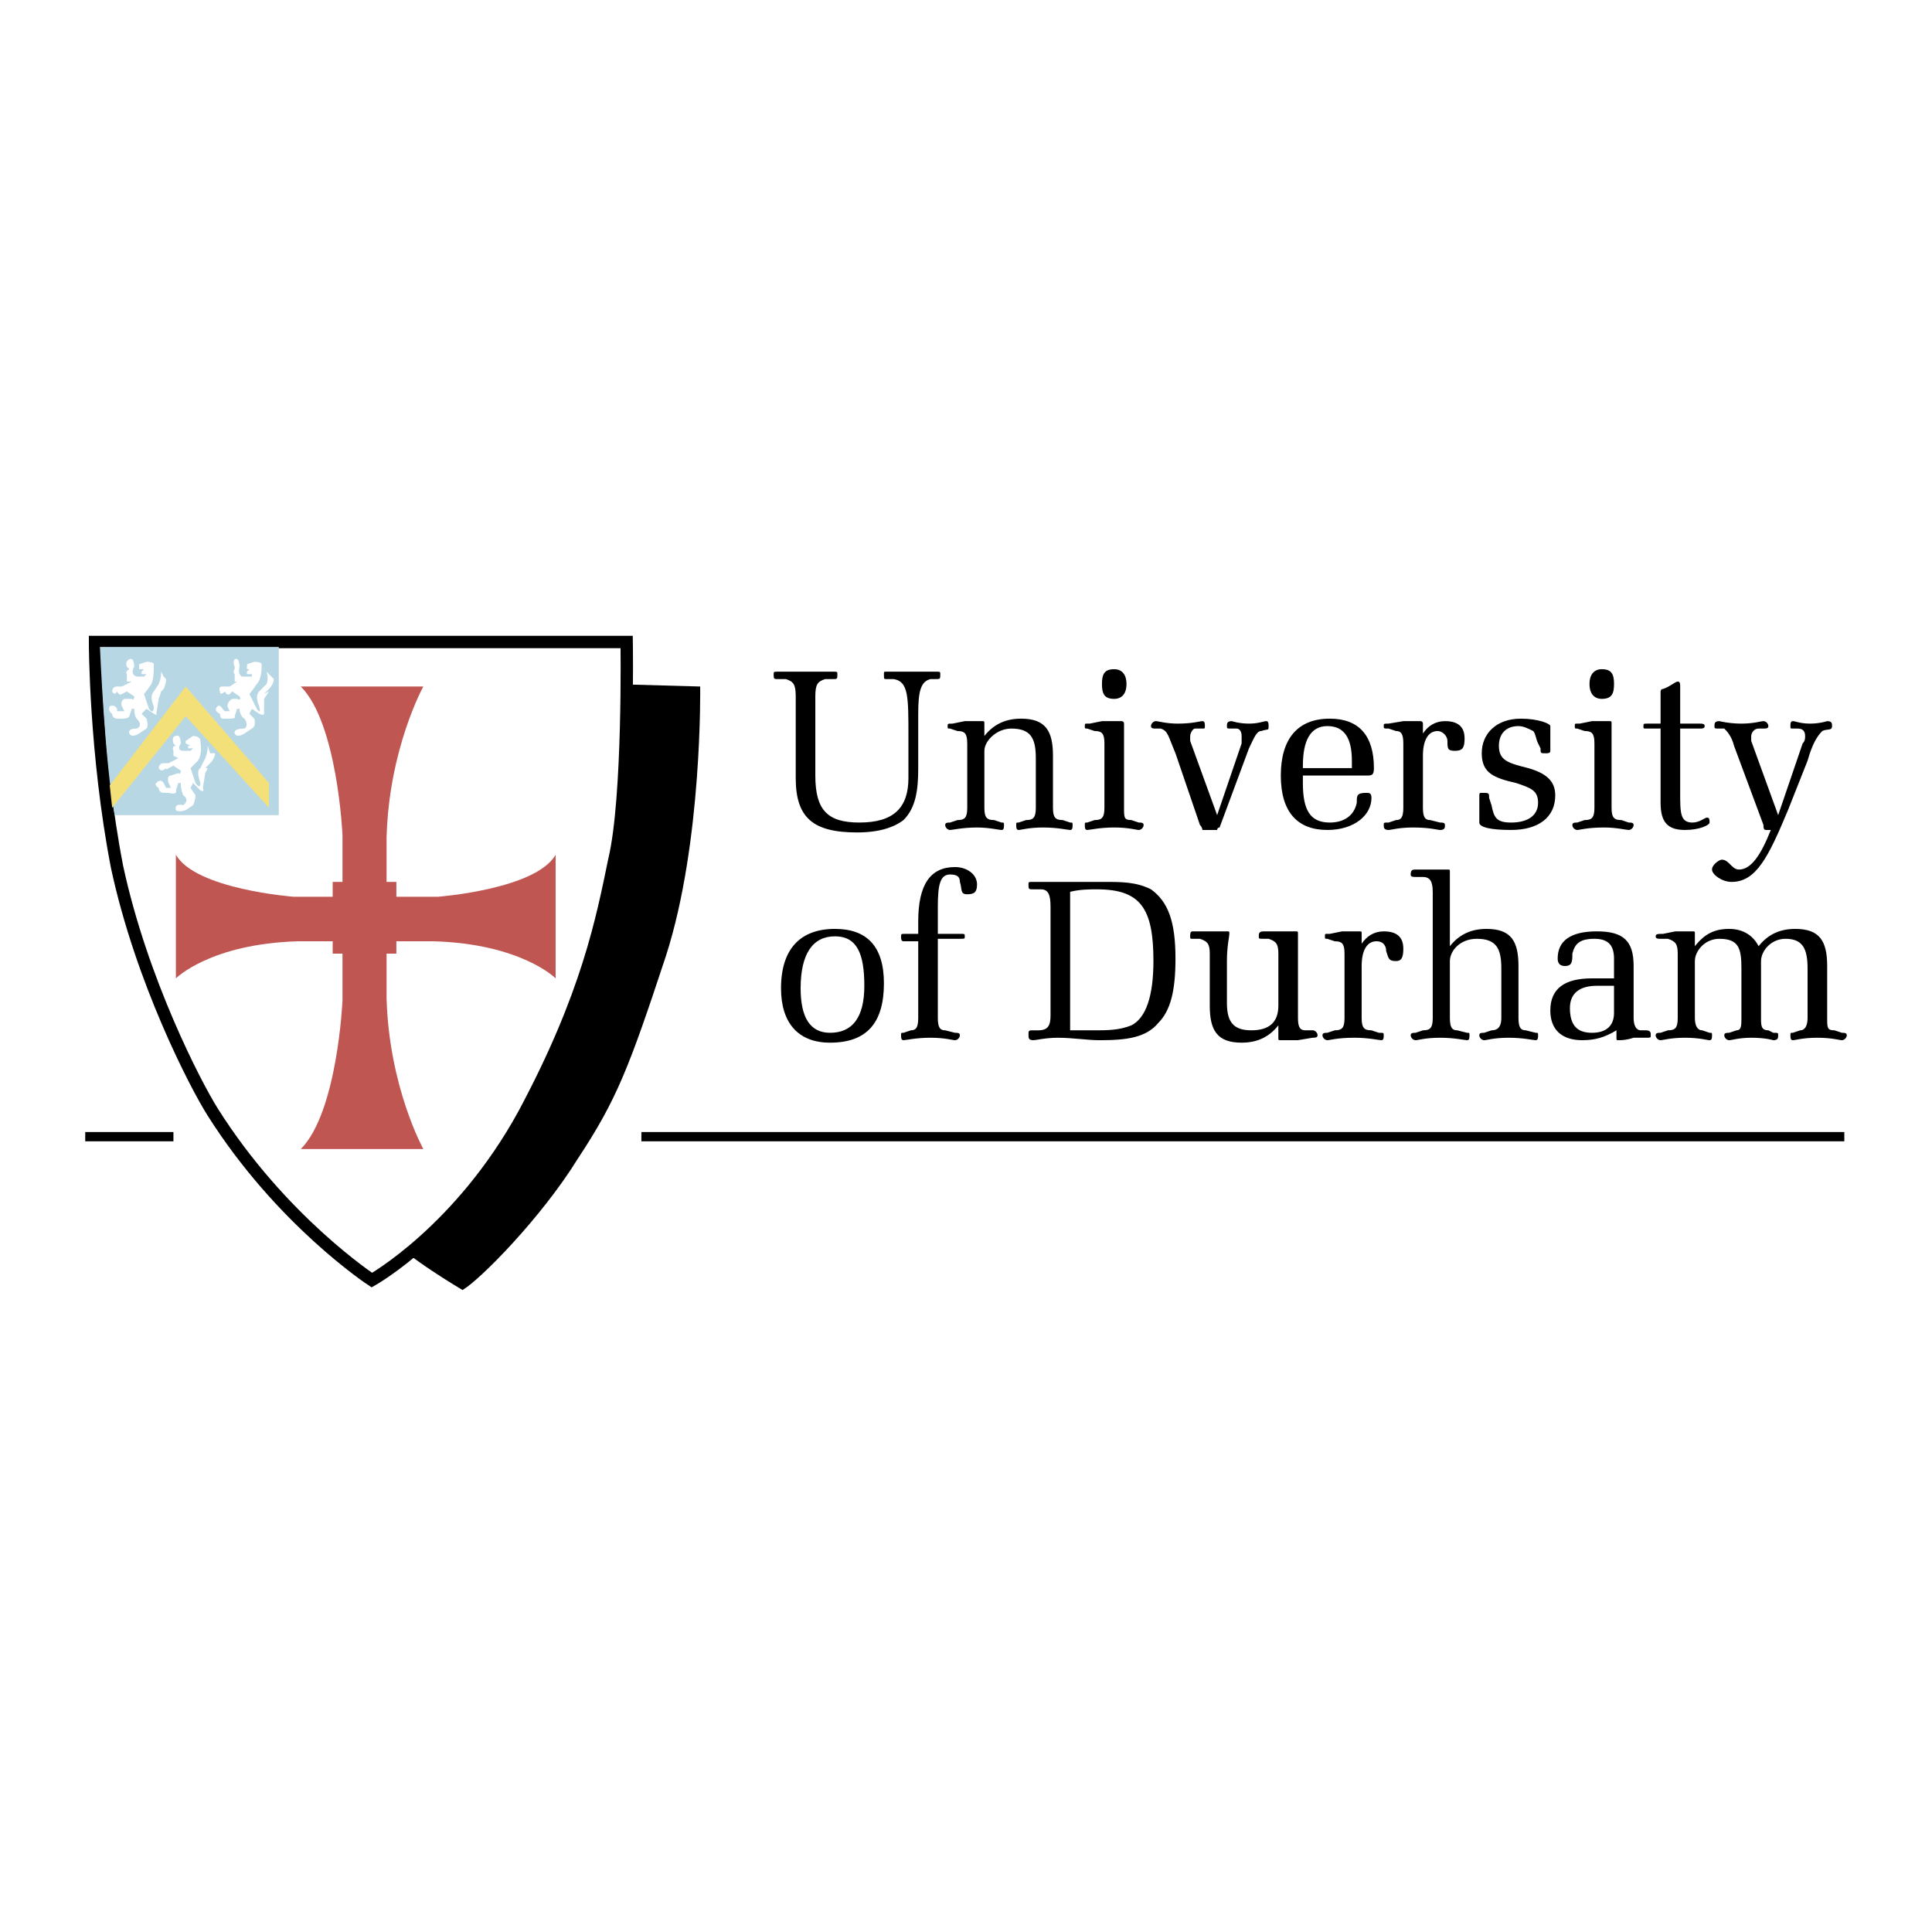 <svg xmlns="http://www.w3.org/2000/svg" width="2500" height="2500" viewBox="0 0 192.756 192.756"><path fill-rule="evenodd" clip-rule="evenodd" fill="#fff" d="M0 0h192.756v192.756H0V0z"/><path d="M61.057 68.247l8.8.247s.245 15.546-3.422 26.897c-3.667 11.105-4.889 14.312-8.8 20.234-3.667 5.924-9.777 12.092-11.488 13.08 0 0-5.867-3.455-7.089-5.182-1.222-1.728 21.999-55.276 21.999-55.276z" fill-rule="evenodd" clip-rule="evenodd"/><path d="M21.214 110.938c-1.711-2.715-7.088-13.078-9.533-24.43-2.2-11.351-2.2-22.456-2.2-22.456h53.042s.245 15.546-1.222 21.715c-1.222 5.922-2.689 13.573-9.044 25.417-6.355 11.6-15.154 16.533-15.154 16.533s-9.044-5.922-15.889-16.779z" fill-rule="evenodd" clip-rule="evenodd" fill="#fff" stroke="#000" stroke-width="1.234" stroke-miterlimit="2.613"/><path d="M11.437 81.326h16.377v-16.78H9.971c0-.001.488 11.597 1.466 16.78z" fill-rule="evenodd" clip-rule="evenodd" fill="#b8d7e4"/><path d="M30.014 68.494h12.222s-3.422 6.169-3.667 15.053v4.441h.978v3.949h-6.355v-3.949h.978V83.3c-.001-.001-.489-11.105-4.156-14.806z" fill-rule="evenodd" clip-rule="evenodd" fill="#bf5652"/><path d="M30.014 114.639h12.222s-3.422-6.168-3.667-15.053v-4.441h.978v-3.949h-6.355v3.949h.978v4.689c-.001 0-.489 11.104-4.156 14.805z" fill-rule="evenodd" clip-rule="evenodd" fill="#bf5652"/><path d="M17.548 85.274v12.337s3.422-3.454 12.222-3.701h4.399v.987h3.911v-6.416h-3.911v.987H29.28c.001.001-9.777-.739-11.732-4.194z" fill-rule="evenodd" clip-rule="evenodd" fill="#bf5652"/><path d="M55.435 85.274v12.337s-3.422-3.454-12.222-3.701h-4.399v.987h-3.911v-6.416h3.911v.987h4.889c0 .001 9.777-.739 11.732-4.194z" fill-rule="evenodd" clip-rule="evenodd" fill="#bf5652"/><path fill-rule="evenodd" clip-rule="evenodd" fill="#f4e079" d="M10.948 78.364l7.578-9.87 8.31 9.624v2.467l-8.31-9.13-7.333 9.13-.245-2.221z"/><path d="M12.659 66.519s-.244-.493.245-.74.489.74.489.74-.489.741.245.987h.733l.244-.247h-.489v-.247l.245-.247h-.489v-.493l.733-.247s.733 0 .733.247c0 .493 0 1.48-.245 1.974-.489.741-.733.987-.733.987l.489 1.48s.489.74.489-.247c0 0-.489-.987 0-1.48l.489-.741s.245-.493.245-1.234l.244.494.245.247s0 .493-.245.987l-.489.494.245-.247-.245.74-.244 1.481s.244.247-.245 0l-.733-.494-.489.494.489.494s.245.74 0 .987l-.733.493s-.733.494-.978 0c0 0-.245-.493.733-.493 0 0 .733-.247 0-.987 0 0-.245-.247-.245-.987h-.244l-.245.74s0 .247-.733.247h-.489s-.489 0-.489-.494c0 0-.489-.247-.245-.74.489-.247.733.247.733.247v.247h.733l-.245-.494s-.244-.494.245-.741h.733s.244.247.244-.246l-.733-.494-.489.247s-.244.247-.489-.247c0 0-.245.494-.489 0 0 0 0-.494.489-.494h.489l.98-.492h-.489v-.74s-.244-.247.245-.494l-.245-.247zM23.415 66.519s-.244-.493 0-.74c.489-.247.489.74.489.74s-.245.741.245.987h.978v-.246h-.489v-.247l.245-.247h-.245v-.493l.733-.247s.733 0 .733.247c0 .493 0 1.48-.488 1.974-.489.741-.733.987-.733.987l.733 1.48s.488.74.244-.247c0 0-.489-.987 0-1.48l.733-.741s.244-.493 0-1.234l.488.494.245.247s0 .493-.489.987l-.489.494.489-.247-.489.74v1.481s0 .247-.489 0l-.733-.494-.244.494.488.494s.245.74-.244.987l-.733.493s-.733.494-.978 0c0 0-.244-.493.978-.493 0 0 .489-.247 0-.987 0 0-.489-.247-.489-.987h-.245l-.244.74s.244.247-.489.247h-.733s-.245 0-.245-.494c0 0-.733-.247-.244-.74.244-.247.489.247.489.247l.245.247h.488l-.244-.494s0-.494.489-.741h.488s.489.247.245-.246l-.733-.494-.245.247s-.244.247-.488-.247c0 0-.489.494-.489 0 0 0-.244-.494.245-.494h.733l.732-.493h-.244v-.74s-.244-.247 0-.494v-.247zM17.304 74.169s-.245-.741.244-.741c.489-.247.489.741.489.741s-.489.74.245.74h.733l.245-.247h-.49v-.247h.245l-.489-.247v-.247l.733-.494s.733 0 .733.494c0 .247.244 1.234-.245 1.974l-.733.74.489 1.481s.489.74.489 0c0 0-.489-1.234 0-1.481l.488-.987s.245-.494.245-1.234l.245.74h.489s0 .494-.489.987l-.489.494h.245l-.245.494-.244 1.48s.244.494-.244.247l-.733-.74-.245.493.489.74s0 .494-.244.987l-.733.494s-.733.247-.978 0c0 0-.244-.741.733-.494 0 0 .733-.494 0-.987 0 0-.245-.493-.245-1.233h-.244l-.245.74s.245.493-.733.247h-.489s-.489 0-.489-.494c0 0-.489-.247-.244-.493.489-.494.733 0 .733 0l.245.493h.489l-.245-.493s-.244-.74.245-.74l.733-.247s.244.247.244-.247l-.733-.494-.489.247s-.244.247-.244 0c0 0-.489.494-.733 0 0 0 0-.494.489-.494h.489l.978-.493-.489-.247v-.491s-.245-.494.244-.494l-.245-.247z" fill-rule="evenodd" clip-rule="evenodd" fill="#fff"/><path d="M8.504 113.406h8.8m46.687 0h120.017" fill="none" stroke="#000" stroke-width=".925" stroke-miterlimit="2.613"/><path d="M79.39 69.481c0-1.234-.245-1.481-.978-1.728h-.733c-.489 0-.489 0-.489-.494 0-.247 0-.247.489-.247H83.056c.489 0 .489 0 .489.247 0 .494 0 .494-.489.494h-.733c-.733.247-.978.493-.978 1.728v7.896c0 3.455 1.223 4.688 4.4 4.688 3.422 0 4.889-1.48 4.889-4.442v-4.195c0-3.948 0-5.429-1.466-5.675h-.733c-.245 0-.245 0-.245-.494 0-.247 0-.247.245-.247h4.888c.489 0 .489 0 .489.247 0 .494 0 .494-.489.494h-.489c-.978.247-1.222 1.234-1.222 3.455v5.429c0 2.221-.245 3.949-1.467 5.182-.978.74-2.444 1.234-4.645 1.234-4.399 0-6.11-1.48-6.11-5.429v-8.143zM96.5 74.169c0-.987-.245-1.234-.978-1.234l-.733-.246c-.244 0-.244 0-.244-.247s0-.247.489-.247l1.222-.247h1.711c.244 0 .244 0 .244.247v1.233c.979-1.233 2.201-1.727 3.666-1.727 2.445 0 3.178 1.233 3.178 3.702v5.182c0 .987.246 1.233.979 1.233l.732.247c.246 0 .246 0 .246.247s0 .494-.246.494c-.244 0-1.221-.247-2.688-.247s-2.201.247-2.445.247-.244-.247-.244-.494 0-.247.244-.247l.734-.247c.732 0 .977-.247.977-1.233V75.65c0-1.974-.488-2.961-2.443-2.961-1.467 0-2.689 1.233-2.689 2.221v5.676c0 .987.244 1.233.979 1.233l.732.247c.244 0 .244 0 .244.247s0 .494-.244.494-1.221-.247-2.443-.247c-1.467 0-2.445.247-2.689.247-.244 0-.489-.247-.489-.494s.245-.247.489-.247l.733-.247c.733 0 .978-.247.978-1.233v-6.417H96.5zM110.188 74.169c0-.987-.244-1.234-.977-1.234l-.734-.246c-.244 0-.244 0-.244-.247s0-.247.244-.247h.246l1.221-.247h1.957s.244 0 .244.247v8.39c0 .987 0 1.233.732 1.233l.734.247c.244 0 .488 0 .488.247s-.244.494-.488.494c-.246 0-.979-.247-2.445-.247s-2.443.247-2.689.247c-.244 0-.244-.247-.244-.494s0-.247.244-.247l.734-.247c.732 0 .977-.247.977-1.233v-6.416zm.978-7.403c.734 0 1.223.494 1.223 1.48 0 .987-.488 1.48-1.223 1.48-.979 0-1.223-.493-1.223-1.48 0-.986.245-1.48 1.223-1.48zM119.967 82.806s0-.247-.246-.494l-2.443-7.156c-.734-1.728-.734-2.221-1.467-2.467h-.488c-.244 0-.49 0-.49-.247s.246-.494.49-.494.977.247 2.199.247c1.467 0 2.199-.247 2.445-.247.244 0 .244.247.244.494s0 .247-.244.247h-.734c-.244 0-.488.493-.488.74v.494l2.689 7.403 2.443-7.156v-.741c0-.494-.244-.74-.488-.74h-.49c-.488 0-.488 0-.488-.247s0-.494.488-.494c0 0 .734.247 1.711.247.979 0 1.467-.247 1.713-.247.244 0 .244.247.244.494 0 .493 0 .247-.734.493-.488 0-.732.741-1.223 1.728l-2.932 7.896c-.244 0-.244.247-.244.247h-1.467zM129.988 78.118c0 2.714.732 3.948 2.688 3.948 1.467 0 2.445-.74 2.689-1.975 0-.74 0-.987.979-.987.244 0 .488 0 .488.494 0 1.728-1.711 3.208-4.4 3.208-2.934 0-4.645-1.728-4.645-5.429 0-3.702 1.711-5.676 4.889-5.676 2.934 0 4.4 1.727 4.4 4.935 0 .741-.244.741-.732.741h-6.355l-.001.741zm4.889-1.481v-.74c0-2.221-.734-3.455-2.445-3.455s-2.443 1.48-2.443 3.948v.247h4.888zM140.01 74.169c0-.987-.244-1.234-.734-1.234l-.732-.246c-.488 0-.488 0-.488-.247s0-.247.488-.247l1.467-.247h1.711s.244 0 .244.247v.987c.488-.74 1.223-1.234 2.199-1.234 1.223 0 1.957.494 1.957 1.728 0 .987-.244 1.234-.979 1.234-.732 0-.732-.247-.732-.987 0-.494-.49-.987-.979-.987-.979 0-1.467.987-1.467 2.468v5.182c0 .987.244 1.233.732 1.233l.979.247c.244 0 .488 0 .488.247s0 .494-.488.494c-.244 0-.979-.247-2.689-.247-1.465 0-2.199.247-2.443.247-.488 0-.488-.247-.488-.494s0-.247.488-.247l.732-.247c.49 0 .734-.247.734-1.233v-6.417zM148.809 80.338c.246 1.234.49 1.728 1.957 1.728 1.711 0 2.688-.74 2.688-1.975 0-1.233-.732-1.48-2.199-1.974-2.199-.494-3.422-.987-3.422-2.961s1.467-3.455 3.91-3.455c1.711 0 2.934.494 2.934.74v2.468c0 .247-.244.247-.488.247-.49 0-.49 0-.49-.494l-.244-.493c-.244-.494-.244-.987-.488-1.234-.488-.246-.979-.493-1.467-.493-1.223 0-1.955.74-1.955 1.974 0 1.48.977 1.727 2.934 2.221 1.711.494 2.688 1.234 2.688 2.714 0 2.221-1.711 3.455-4.398 3.455-1.957 0-3.178-.247-3.178-.74v-2.468c0-.494 0-.494.244-.494.732 0 .732 0 .732.494l.242.74zM159.076 74.169c0-.987-.246-1.234-.979-1.234l-.732-.246c-.246 0-.246 0-.246-.247s0-.247.246-.247h.244l1.221-.247h1.711c.246 0 .246 0 .246.247v8.39c0 .987.244 1.233.977 1.233l.734.247c.244 0 .488 0 .488.247s-.244.494-.488.494-1.223-.247-2.445-.247c-1.711 0-2.443.247-2.688.247-.246 0-.49-.247-.49-.494s.244-.247.49-.247l.732-.247c.732 0 .979-.247.979-1.233v-6.416zm.733-7.403c.979 0 1.223.494 1.223 1.48 0 .987-.244 1.48-1.223 1.48-.732 0-1.223-.493-1.223-1.48 0-.986.49-1.48 1.223-1.48zM168.854 82.066c.732 0 1.221-.494 1.465-.494.246 0 .246.247.246.494s-.979.74-2.445.74c-1.711 0-2.443-.74-2.443-2.715V72.688h-1.467c-.244 0-.244 0-.244-.247s0-.247.488-.247h1.223v-2.961-.247s0-.247.244-.247c.732-.247 1.223-.74 1.467-.74s.244.247.244.494v3.702h1.955c.244 0 .488 0 .488.247s-.244.247-.488.247h-1.955v6.416c-.001 1.974-.001 2.961 1.222 2.961zM176.186 82.806c-.244 0-.244-.247-.244-.494l-2.934-7.896c-.244-.987-.732-1.481-.977-1.727h-.49c-.488 0-.488 0-.488-.247s0-.494.488-.494c0 0 .979.247 2.201.247 1.221 0 1.955-.247 2.199-.247s.488.247.488.494-.244.247-.488.247h-.488c-.49 0-.734.493-.734.74v.494l2.689 7.403 2.443-7.156c.246-.247.246-.494.246-.741 0-.494-.246-.74-.734-.74h-.488c-.244 0-.244 0-.244-.247s0-.494.244-.494.732.247 1.711.247c.977 0 1.711-.247 1.711-.247.488 0 .488.247.488.494 0 .493-.488.247-.977.493-.49.494-.979 1.234-1.467 2.961l-1.955 4.936c-1.957 4.688-3.178 7.156-5.623 7.156-.979 0-1.955-.74-1.955-1.233s.732-.987.977-.987c.734 0 .979.987 1.711.987 1.223 0 2.201-1.48 3.178-3.948h-.488v-.001zM82.812 104.027c-3.178 0-4.889-1.973-4.889-5.428 0-3.949 1.955-5.923 5.377-5.923 3.177 0 4.889 1.727 4.889 5.429 0 3.95-1.711 5.922-5.377 5.922zm3.422-5.675c0-3.207-.733-4.935-2.933-4.935s-3.422 1.728-3.422 5.183c0 2.961.978 4.441 2.934 4.441 2.199 0 3.421-1.48 3.421-4.689zM93.567 101.561c0 .986.245 1.234.733 1.234l.978.246c.244 0 .489 0 .489.246 0 .248-.245.494-.489.494-.245 0-.978-.246-2.444-.246-1.467 0-2.445.246-2.689.246s-.244-.246-.244-.494c0-.246 0-.246.244-.246l.733-.246c.489 0 .733-.248.733-1.234v-7.65h-1.467c-.244 0-.244-.247-.244-.494s0-.247.488-.247h1.223v-1.234c0-3.702 1.222-5.429 3.667-5.429 1.222 0 2.2.741 2.2 1.728 0 .74-.244.987-.978.987-.733 0-.489-.494-.733-1.234 0-.493-.245-.74-.978-.74-.978 0-1.222.987-1.222 3.208v2.714h2.2c.489 0 .489 0 .489.247s0 .247-.489.247h-2.2v7.897zM104.811 90.456c0-1.234-.244-1.728-.977-1.728h-.734c-.488 0-.488 0-.488-.494 0-.247 0-.247.488-.247H110.188c1.713 0 3.178 0 4.645.741 1.711 1.234 2.445 3.208 2.445 6.91 0 3.208-.488 5.182-1.711 6.417-1.223 1.48-3.178 1.727-5.867 1.727-1.223 0-2.688-.246-4.154-.246-1.223 0-2.201.246-2.445.246-.488 0-.488-.246-.488-.494 0-.492 0-.492.488-.492h.49c.977 0 1.221-.494 1.221-1.48v-10.86h-.001zm1.955 12.339h2.445c1.223 0 2.443 0 3.666-.494 1.467-.74 2.201-2.961 2.201-6.416 0-5.182-1.223-7.156-5.623-7.156-.732 0-1.711 0-2.689.247v13.819zM123.877 104.027c-2.443 0-3.178-1.232-3.178-3.701v-5.182c0-.987-.244-1.234-.979-1.48h-.732c-.244 0-.244 0-.244-.247s0-.494.244-.494h3.422c.244 0 .244 0 .244.247s-.244 1.233-.244 2.714v4.195c0 1.975.734 2.715 2.445 2.715s2.688-.74 2.688-2.469v-5.182c0-.987-.244-1.234-.977-1.48h-.49c-.488 0-.488 0-.488-.247s0-.494.488-.494h3.178c.244 0 .244 0 .244.247v8.39c0 .986.246 1.234.734 1.234h.732c.244 0 .49.246.49.492 0 .248-.246.248-.49.248l-1.467.246h-1.711c-.244 0-.244 0-.244-.246v-1.234c-.976 1.236-2.198 1.728-3.665 1.728zM134.143 95.145c0-.987-.244-1.234-.977-1.234l-.734-.247c-.244 0-.244 0-.244-.247s0-.247.244-.247h.244l1.223-.247h1.711c.244 0 .244 0 .244.247v.987c.49-.741 1.223-1.234 2.201-1.234 1.221 0 1.955.494 1.955 1.728 0 .987-.244 1.234-.734 1.234-.732 0-.732-.247-.977-.987 0-.494-.244-.987-.979-.987-.977 0-1.467.987-1.467 2.468v5.182c0 .986.244 1.234.979 1.234l.732.246c.49 0 .49 0 .49.246 0 .248 0 .494-.244.494-.246 0-1.223-.246-2.689-.246-1.711 0-2.445.246-2.689.246s-.488-.246-.488-.494c0-.246.244-.246.488-.246l.734-.246c.732 0 .977-.248.977-1.234v-6.416zM142.943 88.975c0-.987-.246-1.48-.979-1.48h-.732c-.246 0-.49 0-.49-.247 0-.494.244-.494.49-.494h3.178c.244 0 .244 0 .244.247v7.403c.977-1.233 2.199-1.727 3.666-1.727 2.445 0 3.178 1.234 3.178 3.702v5.182c0 .986.244 1.234.732 1.234l.979.246c.244 0 .244 0 .244.246 0 .248 0 .494-.244.494s-1.223-.246-2.689-.246c-1.465 0-2.199.246-2.443.246s-.488-.246-.488-.494c0-.246.244-.246.488-.246l.732-.246c.734 0 .979-.494.979-1.234v-4.936c0-1.974-.488-2.961-2.445-2.961-1.711 0-2.688 1.233-2.688 2.221v5.676c0 .986.244 1.234.732 1.234l.979.246c.244 0 .244 0 .244.246 0 .248 0 .494-.244.494s-1.223-.246-2.689-.246-2.199.246-2.443.246c-.246 0-.49-.246-.49-.494 0-.246.244-.246.49-.246l.732-.246c.732 0 .979-.248.979-1.234V88.975h-.002zM157.854 103.781c-1.955 0-3.178-.986-3.178-2.961 0-2.221 1.467-3.209 4.154-3.209h2.201v-1.973c0-1.48-.734-1.974-1.955-1.974-1.467 0-1.957.494-2.201 1.48 0 .74 0 1.234-.732 1.234-.488 0-.734-.248-.734-.741 0-1.728 1.223-2.715 3.912-2.715 2.688 0 3.666.987 3.666 3.456v5.182c0 .74.244 1.234.732 1.234h.49c.488 0 .488.246.488.492 0 .248 0 .248-.488.248h-1.223c-.732.246-1.223.246-1.467.246s-.244 0-.244-.246v-.74c-1.222.741-2.199.987-3.421.987zm3.177-5.429h-1.711c-1.711 0-2.689.74-2.689 2.223 0 1.727.734 2.467 2.199 2.467 1.467 0 2.201-.74 2.201-1.975v-2.715zM167.387 95.145c0-.987-.244-1.234-.979-1.48h-.732c-.246 0-.49 0-.49-.247s.244-.247.734-.247l1.223-.247h1.711c.244 0 .244 0 .244.247v1.233c.977-1.233 1.955-1.727 3.422-1.727s2.443.74 2.934 1.727c.977-1.233 2.199-1.727 3.666-1.727 2.443 0 3.178 1.234 3.178 3.702v5.182c0 .986 0 1.234.732 1.234l.734.246c.244 0 .488 0 .488.246 0 .248-.244.494-.488.494s-.979-.246-2.445-.246-2.199.246-2.443.246-.244-.246-.244-.494c0-.246 0-.246.244-.246l.732-.246c.49 0 .734-.494.734-1.234v-4.936c0-1.974-.49-2.961-2.201-2.961-1.467 0-2.443 1.233-2.443 2.221v5.676c0 .74 0 1.234.732 1.234l.49.246c.488 0 .488 0 .488.246 0 .248 0 .494-.488.494 0 0-.734-.246-2.201-.246-1.223 0-1.955.246-2.199.246s-.488-.246-.488-.494c0-.246.244-.246.488-.246l.732-.246c.49 0 .49-.494.49-1.234v-4.936c0-1.974-.246-2.961-2.201-2.961-1.467 0-2.443 1.233-2.443 2.221v5.676c0 .74.244 1.234.732 1.234l.734.246c.244 0 .244 0 .244.246 0 .248 0 .494-.244.494-.246 0-.979-.246-2.445-.246s-2.199.246-2.443.246c-.246 0-.49-.246-.49-.494 0-.246.244-.246.49-.246l.732-.246c.734 0 .979-.248.979-1.234v-6.416z" fill-rule="evenodd" clip-rule="evenodd"/></svg>